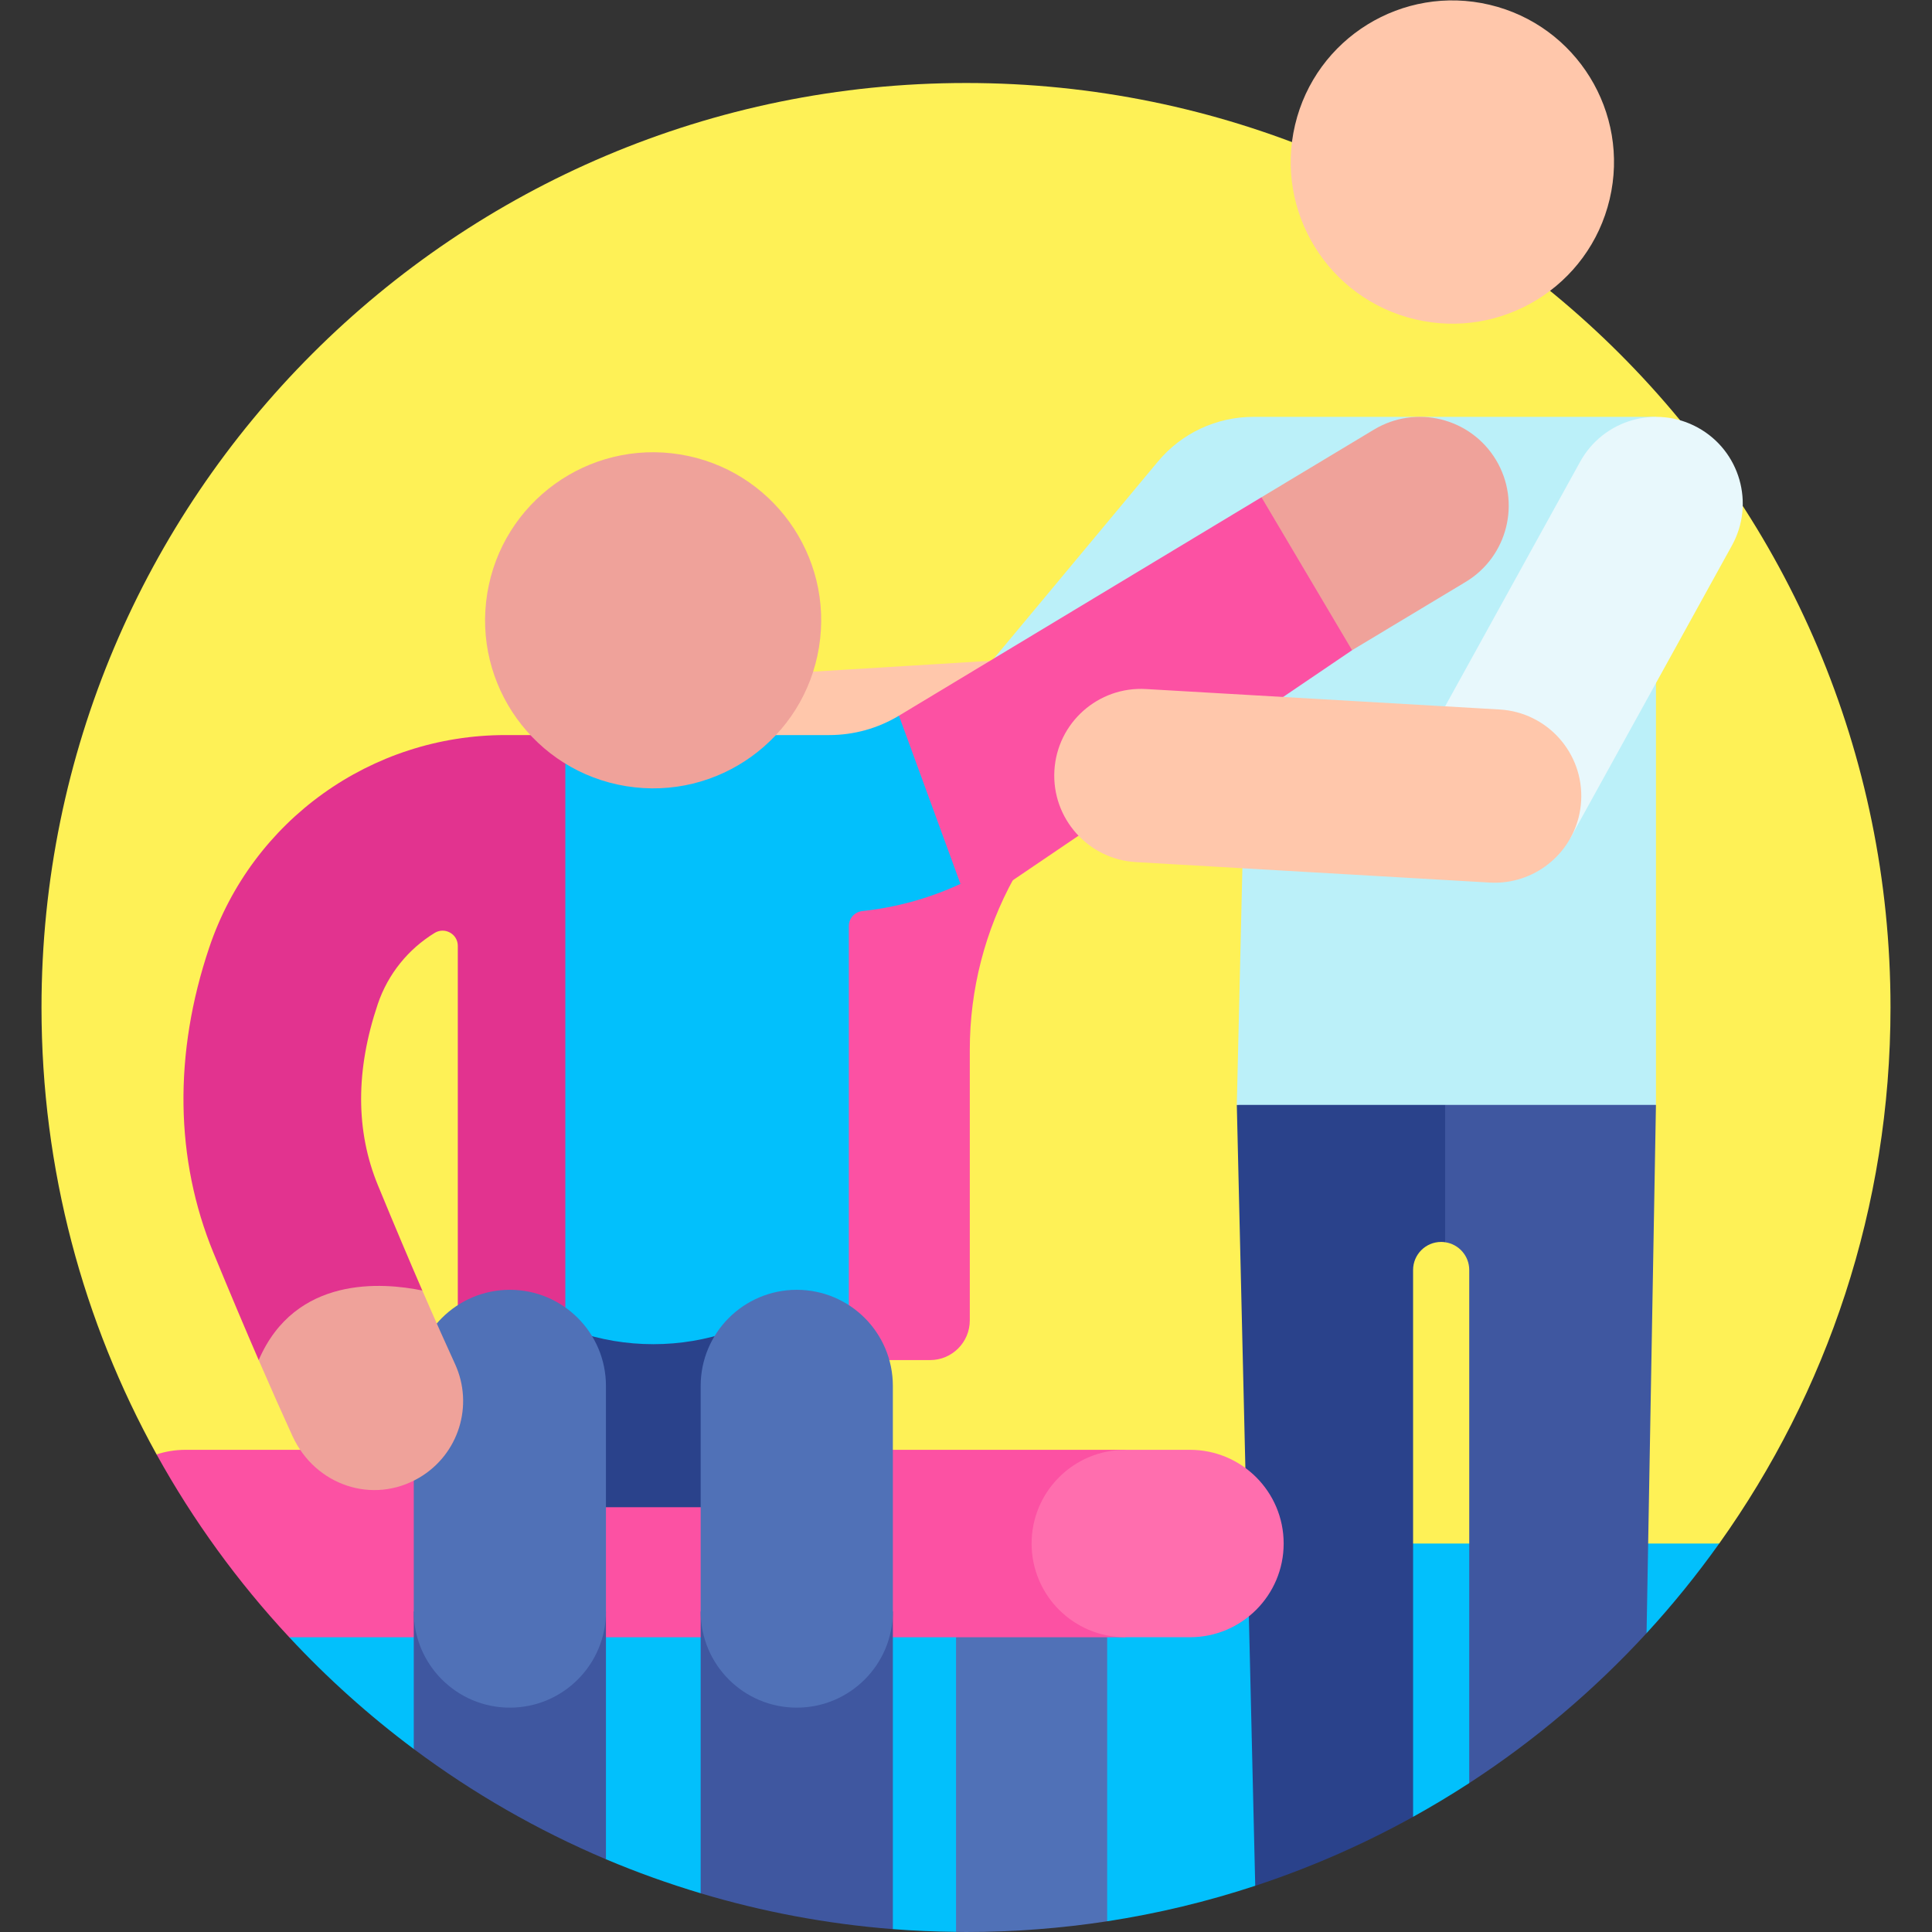 <svg id="Layer_1" enable-background="new 0 0 512 512" viewBox="0 0 512 512" xmlns="http://www.w3.org/2000/svg"><rect x="0" y="0" width="512" height="512" fill="#333333" stroke="none"/><g><path d="m256 21.996c-135.311 0-245.002 109.691-245.002 245.002 0 42.959 11.07 83.328 30.493 118.432l68.152 57.986h264.839l81.126-34.367c28.57-40.068 45.394-89.09 45.394-142.051 0-135.311-109.691-245.002-245.002-245.002z" fill="#fef156"/><path d="m76.105 409.049.542 24.833c10.081 10.83 21.121 20.755 33.003 29.618h28.85l22.082 29.223c8.149 3.449 16.53 6.453 25.102 9.017l23.11-15.51 27.822 25.008c5.531.433 11.118.669 16.746.729l20.024-14.07 20.023 11.264c13.475-2.065 26.582-5.241 39.24-9.407l20.351-24.857 21.481 6.583c5.074-2.809 10.038-5.79 14.883-8.941l21.542-47.309 25.451 7.573c6.897-7.499 13.321-15.438 19.251-23.754z" fill="#02c0fc"/><path d="m149.821 194.8h-15.849c-35.613 0-67.165 22.613-78.512 56.27-9.487 28.143-9.1 56.141 1.121 80.965 4.462 10.835 8.446 20.252 11.975 28.4l27.09 5.045 16.275-23.477c-3.407-7.857-7.327-17.107-11.774-27.906-5.916-14.368-5.93-30.509-.042-47.976 2.717-8.059 8.145-14.632 15.072-18.883 2.687-1.649 6.146.269 6.146 3.422v95.232l28.498 14.544 20.846-60.872z" fill="#e2338f"/><path d="m327.766 292.811 4.883 206.943c14.599-4.805 28.591-10.943 41.833-18.274v-144.916c0-4.11 3.332-7.441 7.441-7.441.356 0 .703.033 1.045.082l18.365-51.586z" fill="#2a428b"/><path d="m416.333 274.564-33.365 18.247v36.393c3.613.51 6.396 3.605 6.396 7.36v135.975c17.296-11.245 33.082-24.612 46.993-39.736l2.486-139.992z" fill="#3f57a0"/><path d="m306.868 122.305-44.434 53.352 26.043 40.518 42.289-50.777-3 127.414h111.078v-182.34h-106.72c-9.719 0-18.988 4.307-25.256 11.833z" fill="#bbf0f9"/><g><path d="m281.173 219.763c10.953-2.314 18.852-12.36 18.15-23.87-.772-12.664-11.663-22.303-24.326-21.531l-93.712 5.715c-12.654.774-22.302 11.663-21.53 24.326.772 12.664 11.663 22.303 24.326 21.531l93.713-5.715c1.152-.07 2.282-.224 3.379-.456z" fill="#ffc7ab"/></g><path d="m289.594 194.8-80.8 38.836 6.521 126.799h31.174c5.808 0 10.517-4.709 10.517-10.517v-71.75c0-15.903 4.026-31.548 11.702-45.475z" fill="#fc51a3"/><path d="m238.233 189.665c-5.576 3.36-11.962 5.135-18.472 5.135h-69.941v151.722l5.381 21.311h46.799l22.942-21.941v-100.461c0-2.053 1.548-3.771 3.59-3.988 10.798-1.148 21.276-4.424 30.843-9.628l1.164-31.443z" fill="#02c0fc"/><path d="m396.445 121.873c-6.716-11.143-21.192-14.731-32.336-8.02l-29.807 17.923-5.054 29.53 29.064 11.01 30.113-18.107c11.144-6.715 14.734-21.192 8.02-32.336z" fill="#efa29a"/><path d="m238.233 189.665 18.773 51.343 101.306-68.692-24.01-40.54z" fill="#fc51a3"/><ellipse cx="384.805" cy="42.841" fill="#ffc7ab" rx="42.841" ry="42.841" transform="matrix(.23 -.973 .973 .23 254.7 407.509)"/><path d="m418.767 122.344c6.131-11.105 20.105-15.139 31.212-9.008 11.106 6.131 15.139 20.105 9.008 31.212l-42.79 77.509-33.228-34.869z" fill="#e8f8fc"/><g><path d="m398.169 233.835c11.15-1.001 20.183-10.041 20.849-21.552.733-12.666-8.94-23.527-21.605-24.26l-93.73-5.422c-12.657-.729-23.526 8.94-24.258 21.605-.733 12.666 8.94 23.527 21.605 24.259l93.73 5.422c1.152.068 2.292.049 3.409-.052z" fill="#ffc7ab"/></g><g><ellipse cx="173.133" cy="164.402" fill="#efa29a" rx="44.538" ry="44.538" transform="matrix(.16 -.987 .987 .16 -16.879 308.965)"/></g><path d="m274.72 417.079-21.358 16.803v78.084c.88.009 1.756.033 2.639.033 12.719 0 25.212-.97 37.409-2.839v-75.278z" fill="#5071b7"/><path d="m298.219 433.883c-45.724 0-168.136 0-221.571 0-13.594-14.603-25.425-30.864-35.157-48.452 2.409-.781 4.973-1.214 7.642-1.214h249.085l19.282 24.833z" fill="#fc51a3"/><path d="m173.133 356.224c-14.29 0-27.46-4.778-38.017-12.812v56.018h76.033v-56.018c-10.556 8.034-23.726 12.812-38.016 12.812z" fill="#2a428b"/><path d="m160.582 427.08v65.644c-18.208-7.707-35.29-17.554-50.932-29.223v-36.421l28.1-10z" fill="#3f57a0"/><path d="m236.616 427.08v84.159c-17.564-1.375-34.603-4.613-50.932-9.498v-74.661l27.067-12.349z" fill="#3f57a0"/><path d="m340.183 409.049c0-13.715-11.118-24.833-24.833-24.833-1.644 0-7.773 0-17.131 0-13.715 0-24.833 11.118-24.833 24.833 0 13.715 11.118 24.833 24.833 24.833h17.131c13.714.001 24.833-11.118 24.833-24.833z" fill="#ff6eae"/><path d="m135.116 341.813c-14.064 0-25.466 11.402-25.466 25.466v59.8c0 14.065 11.402 25.466 25.466 25.466 14.065 0 25.466-11.402 25.466-25.466v-59.8c0-14.064-11.402-25.466-25.466-25.466z" fill="#5071b7"/><path d="m211.15 341.813c-14.064 0-25.466 11.402-25.466 25.466v59.8c0 14.065 11.402 25.466 25.466 25.466 14.065 0 25.466-11.402 25.466-25.466v-59.8c0-14.064-11.402-25.466-25.466-25.466z" fill="#5071b7"/><path d="m111.921 342.003c-10.549-2.178-33.683-4.015-43.365 18.432 3.403 7.855 6.384 14.533 8.955 20.141 5.969 13.019 21.244 18.29 33.589 11.028 10.471-6.16 14.511-19.181 9.489-30.126-2.39-5.209-5.275-11.651-8.668-19.475z" fill="#efa29a"/></g><g/><g/><g/><g/><g/><g/><g/><g/><g/><g/><g/><g/><g/><g/><g/></svg>